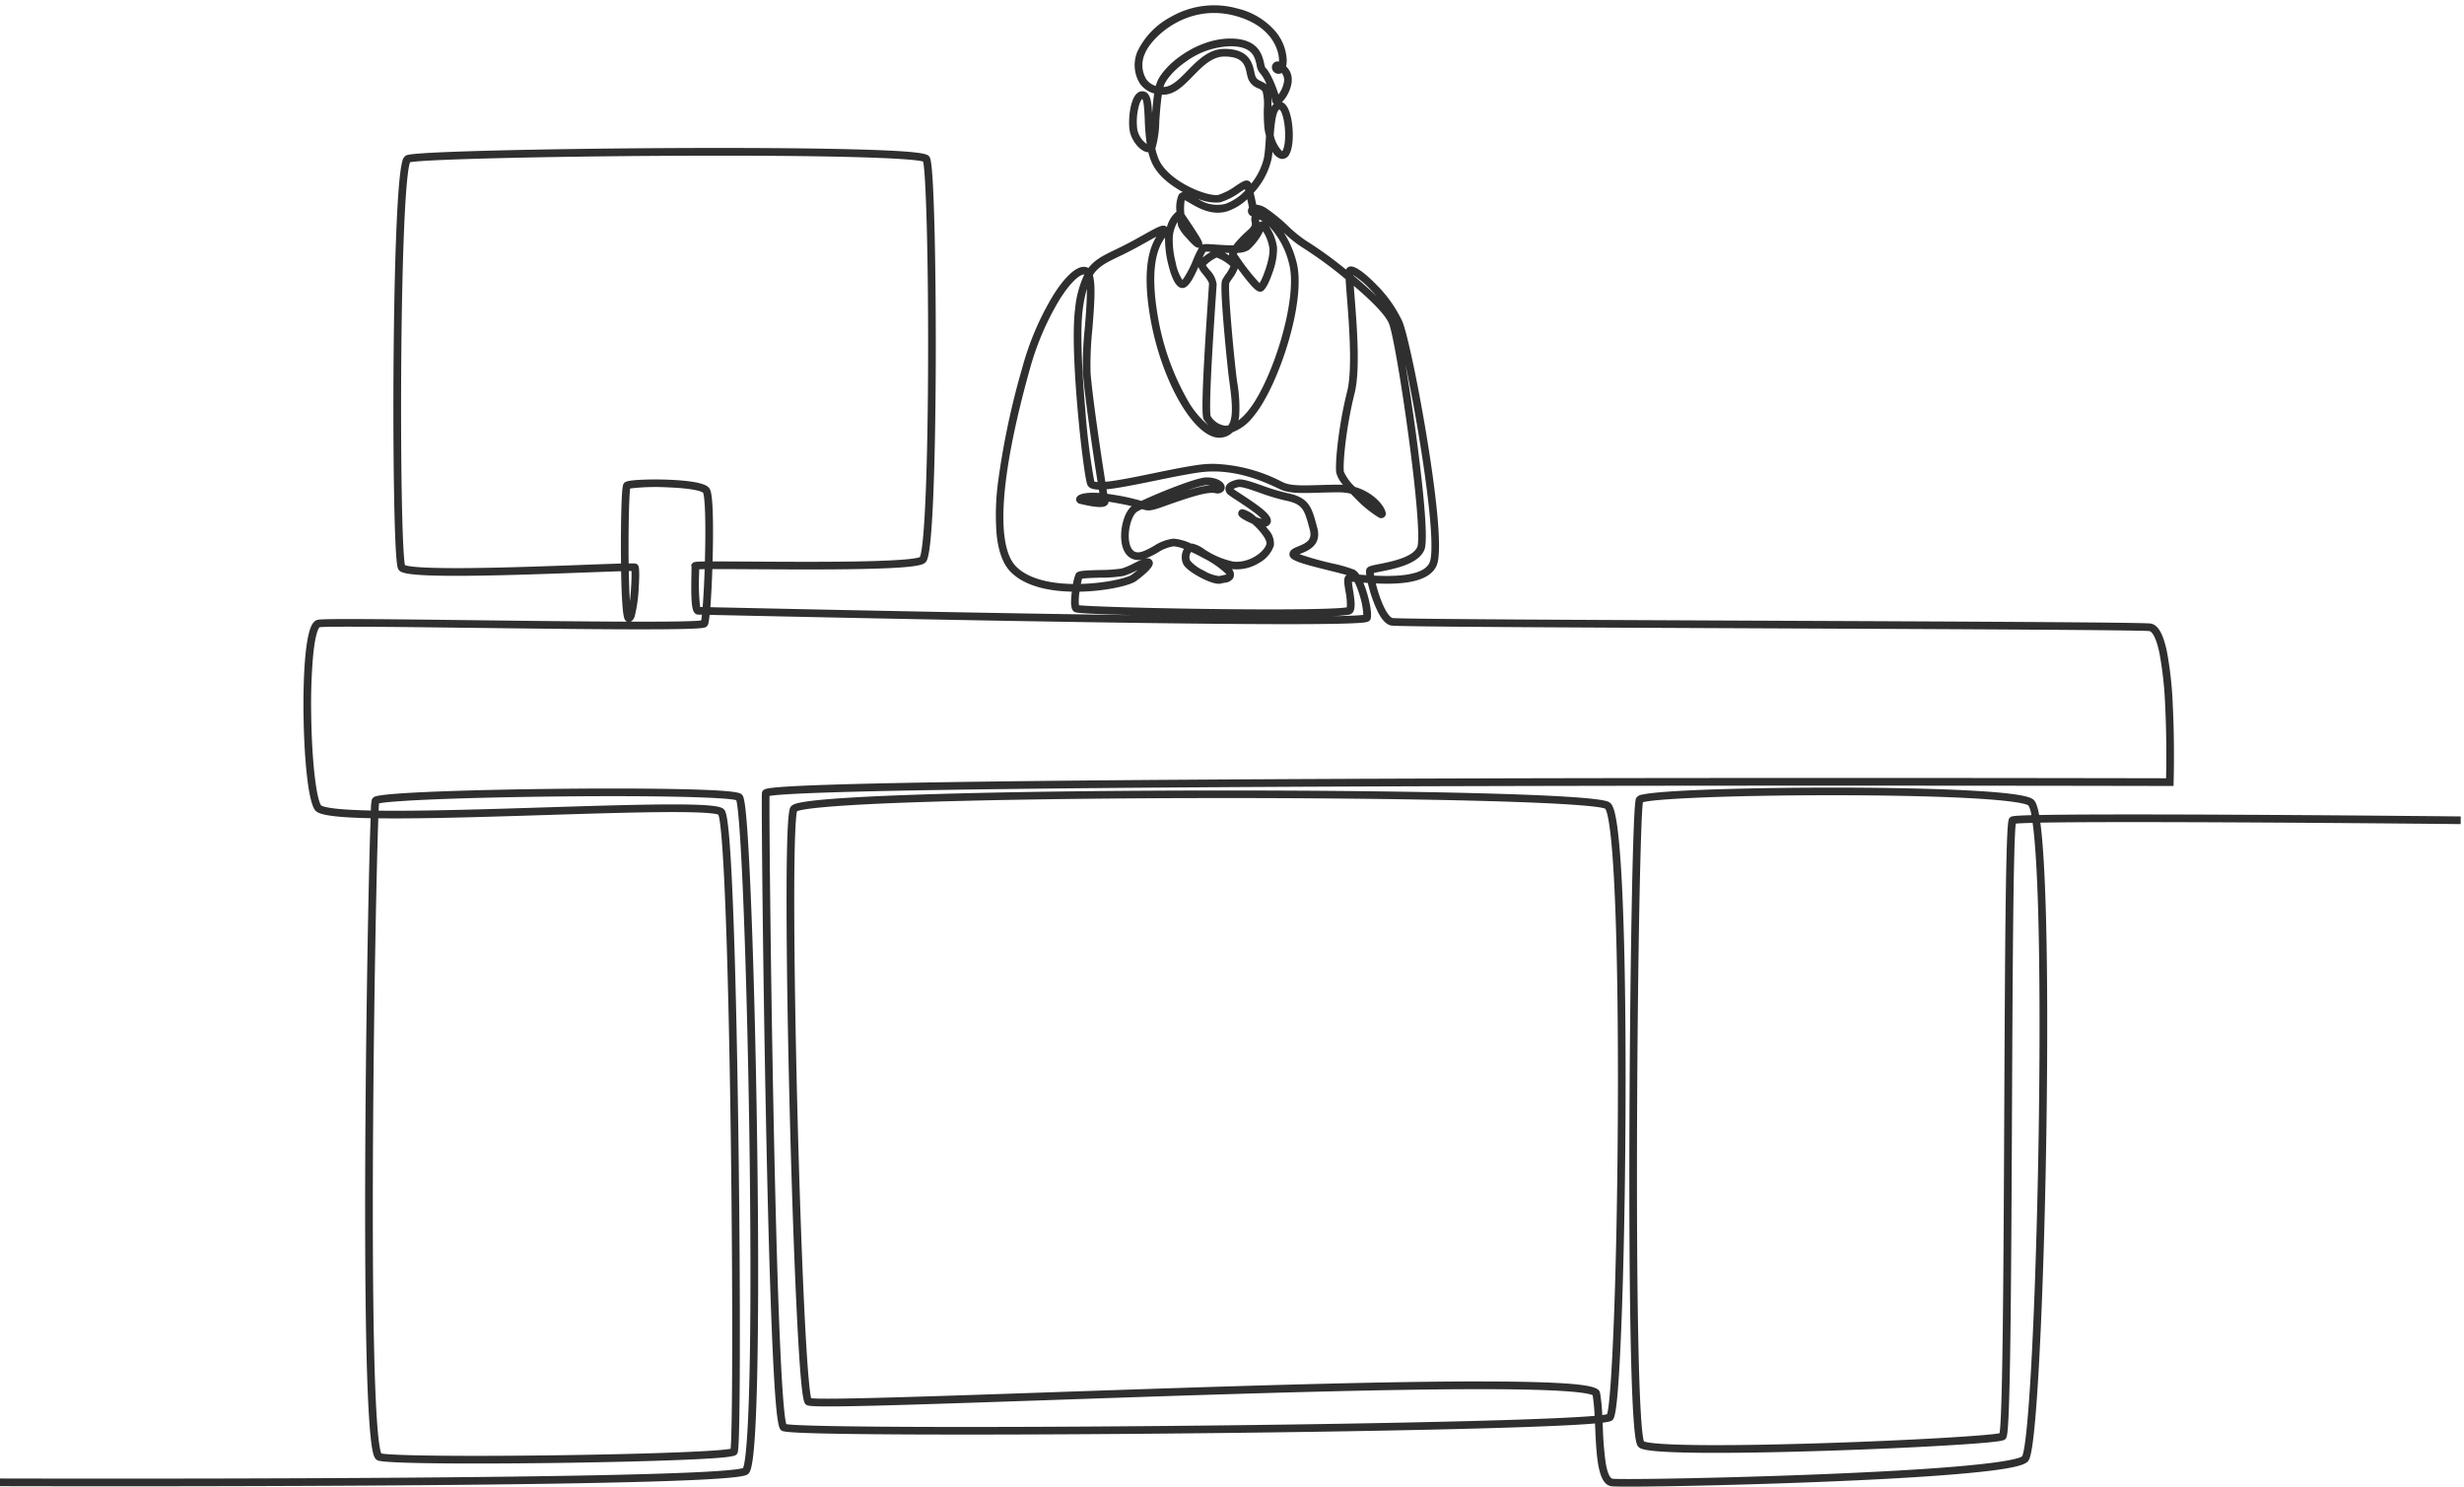 <svg xmlns="http://www.w3.org/2000/svg" xmlns:xlink="http://www.w3.org/1999/xlink" width="464" height="280" viewBox="0 0 464 280">
  <defs>
    <clipPath id="clip-path">
      <rect id="長方形_3069" data-name="長方形 3069" width="464" height="280" transform="translate(14779 1654)" fill="#fff" stroke="#707070" stroke-width="1"/>
    </clipPath>
  </defs>
  <g id="マスクグループ_32" data-name="マスクグループ 32" transform="translate(-14779 -1654)" clip-path="url(#clip-path)">
    <path id="パス_1076" data-name="パス 1076" d="M306.739,279c-1.78,0-2.93-.023-3.277-.069-2.59-.347-2.827-5.607-3.077-11.175q-.015-.329-.03-.655c-3.123.279-9.387.6-22.16.948-13.687.371-32.449.691-52.83.9-19.328.2-38.583.283-52.829.228-24.334-.094-24.991-.512-25.345-.737-.526-.334-1.122-.714-1.873-19.477-.4-9.963-.77-23.538-1.1-40.35-.569-28.685-.851-58.778-.738-60.252.054-.7.855-.823,1.385-.906s1.272-.159,2.285-.235c1.9-.143,4.746-.279,8.447-.4,6.872-.233,16.964-.438,30-.61,21.942-.289,52.52-.49,90.886-.6,61.685-.173,124.1-.044,131.418-.028.041-1.981.123-7.842-.175-13.671a68.09,68.09,0,0,0-1.076-9.891c-.807-3.868-1.736-4.145-1.913-4.161-2.28-.207-37.468-.361-71.5-.511-43.56-.191-70.092-.322-71.252-.531-.875-.157-1.682-.968-2.468-2.478a24.753,24.753,0,0,1-1.75-4.767c-.075-.283-.139-.543-.2-.78-.286-.019-.563-.039-.83-.059.257.618.479,1.274.661,1.873.511,1.678.967,3.85.717,4.914-.151.643-.9.7-1.838.782-.755.062-1.872.113-3.32.152-2.7.073-6.664.107-11.787.1-8.813-.011-21.261-.14-37-.382-27.831-.43-58.692-1.106-68.833-1.328l-1.708-.037c-.17,1.632-.305,1.854-.4,2-.226.372-.606.456-1.708.537-.688.051-1.694.091-2.988.121-2.357.054-5.68.075-10.159.063-8.252-.022-18.769-.15-28.94-.273-13.656-.166-27.772-.337-29.263-.119-.112.1-.752.857-1.189,5.164a103.327,103.327,0,0,0-.385,10.876c.089,8.462.885,15.967,1.855,17.5.114.1.787.5,4.3.762,1.4.1,3.084.176,5.1.217a8.5,8.5,0,0,1,.181-2.086,1.117,1.117,0,0,1,.834-.614c2.827-.761,20.354-1.26,35.443-1.4,8.484-.08,16.346-.05,22.138.083,10.3.236,10.862.695,11.2.969.384.314.819.67,1.455,13.087.378,7.382.732,17.418,1.023,29.022.495,19.719.879,47.632.474,66.836-.381,18.05-1.255,18.706-1.778,19.1-.63.473-2.3,1.728-71.893,2.152-34.282.209-68.592.107-68.935.106l0-1.445c.339,0,34.255.1,68.33-.1,20.01-.12,36.158-.32,47.994-.595,7.023-.163,12.584-.354,16.529-.569,5.416-.294,6.746-.582,7.069-.7.27-.542,1-3.61,1.286-20.73.181-10.949.147-25.968-.094-42.289-.224-15.145-.616-30.533-1.074-42.219-.643-16.37-1.176-19.825-1.383-20.547-1.735-.517-13.617-.916-33.729-.7-18.77.2-31.4.8-33.55,1.3-.023.289-.049.749-.077,1.367,1.059.013,2.2.019,3.422.018,7.987-.009,18.128-.327,27.935-.635,8.387-.263,16.309-.511,22.379-.553,9.5-.064,10.785.417,11.284.916.405.405,1.084,1.084,1.794,20.2.491,13.21.78,29.594.936,41.013.2,14.308.3,29.168.275,40.769-.01,5.724-.049,10.293-.114,13.579-.109,5.445-.239,5.612-.436,5.866-.286.367-.556.715-10.9,1.126-5.811.231-13.661.424-22.1.544-11.808.168-32.378.264-34.575-.439a1.2,1.2,0,0,1-.672-.655c-.288-.6-1.166-2.407-1.561-22.121-.211-10.528-.259-24.964-.139-41.749.1-13.365.3-28.231.559-40.786.113-5.466.23-10.141.338-13.52.027-.838.051-1.548.074-2.151-8.789-.183-10.084-.918-10.538-1.612-1.3-2-1.928-9.876-2.075-16.586-.148-6.735.137-14.965,1.382-17.861.125-.29.5-1.175,1.31-1.321,1.323-.241,12.1-.123,29.58.089,9.14.111,20.057.243,28.593.27a.9.9,0,0,1-.338-.317c-.148-.234-.423-.669-.615-4.767-.059-1.254-.1-2.758-.135-4.412-1.673.048-4.035.136-6.592.231-6.233.232-14.768.549-21.764.62-3.825.038-6.845,0-8.976-.12-3.779-.209-4.334-.629-4.6-1.078-.175-.291-.538-.9-.778-12.081-.143-6.663-.2-15.559-.152-24.407.088-16.954.57-36.459,1.657-40.359a1.669,1.669,0,0,1,.682-1.1c.306-.162,1.021-.54,16.389-.936,9.219-.237,21.3-.408,33.138-.469,12.873-.066,24.578,0,32.958.192,15.411.349,15.783.944,16.111,1.469.2.32.615.984.931,12.858.187,7.049.28,16.324.253,25.447-.028,9.849-.192,18.86-.461,25.375-.493,11.953-1.16,12.463-1.6,12.8-.641.49-2.6.968-12.553,1.149-6.334.116-13.945.07-20.06.033-2.766-.017-5.449-.033-7.4-.027-.077,2.23-.183,4.4-.3,6.167-.025.367-.049.7-.073,1.01l1.611.035c35.038.768,60.072,1.216,77.934,1.459-1.12-.03-2.183-.061-3.171-.093-7.484-.24-7.665-.385-7.915-.585-.407-.326-.736-1-.387-3.743-3.941-.082-8.589-.858-11.431-3.631-1.475-1.439-2.395-3.843-2.735-7.145a47.114,47.114,0,0,1,.321-10.245A147.632,147.632,0,0,1,192.466,68.4a53.7,53.7,0,0,1,5.888-13.824c1.345-2.134,3.922-5.661,6.061-5.294a1.445,1.445,0,0,1,.539.2c1.26-1.633,2.941-2.44,5.13-3.49l.7-.339c1.735-.841,3.352-1.747,4.652-2.475,2.634-1.475,3.521-1.972,4.183-1.521a.85.85,0,0,1,.125.1,5.6,5.6,0,0,1,1.8-2.9,6.23,6.23,0,0,1,.409-3.164,1.1,1.1,0,0,1,.733-.5l.073-.011c-1.811-.975-4.6-2.827-5.815-5.457a11.423,11.423,0,0,1-.7-2.056,1.683,1.683,0,0,1-.181-.014c-1.39-.18-3.01-2.155-3.333-4.065-.3-1.8,0-5.834,1.4-7.027a1.443,1.443,0,0,1,1.446-.293c1.067.366,1.262,1.842,1.378,4.1.1-1.3.223-2.623.4-3.761a4.813,4.813,0,0,1-2.713-1.9,6.576,6.576,0,0,1-.436-6.04,14.442,14.442,0,0,1,6.282-6.49A16.291,16.291,0,0,1,233.088.618a13.492,13.492,0,0,1,7.135,4.34,8.965,8.965,0,0,1,2.067,5.086,5.191,5.191,0,0,1-.1,1.455q.132.137.272.3c1.622,1.878.333,4.44-.1,5.181a5.884,5.884,0,0,1-.953,1.251,1.769,1.769,0,0,1,.769.589c1.332,1.674,1.725,7.147.656,9.15a1.488,1.488,0,0,1-1.632.945,2.705,2.705,0,0,1-1.571-1.335c-.047.476-.1.925-.175,1.336a14.094,14.094,0,0,1-3.377,6.388c.09.377.181.772.261,1.143.09.42.163.779.219,1.087a4.251,4.251,0,0,1,1.859.662,31.831,31.831,0,0,1,4.128,3.364,23.591,23.591,0,0,0,3.414,2.784,74.376,74.376,0,0,1,7.518,5.434.964.964,0,0,1,.839-.594c1.311-.1,3.893,2.411,4.941,3.5a24.437,24.437,0,0,1,4.839,6.889c1.012,2.543,3.154,12.814,4.774,22.9,1.181,7.351,2.966,20.126,1.649,23.082-1.465,3.288-7.032,3.532-11.441,3.329.189.754.441,1.623.749,2.5,1.061,3.019,2.015,3.946,2.411,4.017,1.436.2,36.8.358,71,.508,35.628.156,69.28.3,71.622.517,1.454.132,2.47,1.819,3.2,5.308a69.517,69.517,0,0,1,1.1,10.117c.367,7.185.161,14.411.159,14.483l-.021.7-.7,0c-.645,0-65.22-.153-129.744.02-37.9.1-68.357.293-90.54.57-33.338.415-41.684.958-43.408,1.29-.056,3.843.182,30.408.732,58.52.962,49.251,1.978,58.347,2.429,59.792,3.357.577,36.695.706,77.147.288,19.994-.206,38.508-.519,52.132-.881,13.6-.361,19.973-.707,22.938-.963a34.734,34.734,0,0,0-.366-3.877c-.421-.234-2.343-.8-11.069-1.033-6.092-.164-14.4-.154-25.411.03-20.124.336-44.68,1.181-66.344,1.927-12.538.431-23.366.8-31.412,1.011-13.228.34-13.538.1-13.9-.179-.418-.325-.938-.73-1.777-18.091-.482-9.976-.944-23.282-1.3-37.466-.36-14.295-.569-27.741-.588-37.862-.033-17.652.517-18.692.725-19.084.2-.369.606-.593,1.465-.8,6.718-1.62,44.855-2.354,79.671-2.364h.725c18.267,0,35.419.191,48.372.538,22.428.6,23.607,1.427,24.051,1.738s.892.99,1.341,3.954c.293,1.932.552,4.659.772,8.106.986,15.506,1.012,42.236.708,62.081-.171,11.146-.462,21.377-.818,28.811-.6,12.538-1.147,13.034-1.508,13.362-.144.131-.325.3-1.826.485q.017.368.034.741a61.471,61.471,0,0,0,.552,6.9c.443,2.6,1.086,2.886,1.273,2.911,1.385.185,19.695-.068,38.547-.813,10.606-.419,19.3-.909,25.838-1.455,10.727-.9,12.467-1.707,12.746-1.951.235-.4,1.02-3.039,1.882-20.2.569-11.318,1.023-26.318,1.246-41.156.238-15.832.2-30.446-.1-41.15-.169-5.942-.418-10.687-.74-14.1-.1-1.085-.207-1.975-.309-2.7-1.543.038-2.627.084-3.17.141-.484,3.539-.606,30.29-.714,54-.067,14.815-.137,30.135-.286,41.694-.08,6.24-.176,10.856-.292,14.11-.207,5.792-.407,5.935-.77,6.194-.268.192-.717.513-11.278,1.137-6.476.383-14.768.749-22.75,1-6.345.2-15.479.432-22.957.37-10.889-.09-11.6-.739-11.978-1.088-.416-.381-1.111-1.018-1.5-20.2-.267-13.244-.271-29.708-.228-41.187.054-14.389.215-29.368.441-41.1.365-18.91.682-19.486.834-19.763a1.492,1.492,0,0,1,1.057-.614c3.746-.917,22.2-1.373,37.67-1.338,9.109.021,17.183.2,23.35.511,9.815.5,11.893,1.185,12.6,1.658.393.262.806.836,1.2,2.994,2.018-.04,4.822-.071,8.734-.09,7.053-.035,16.792-.022,28.949.04,20.7.1,41.5.315,41.711.317l-.015,1.445c-27.021-.275-65.515-.519-79.154-.272l.018.13c.655,4.931,1.078,14.356,1.223,27.256.129,11.378.037,25.379-.257,39.426-.286,13.662-.742,26.461-1.283,36.038-.913,16.149-1.7,17.049-2.037,17.434-.6.687-2.671,1.512-13.468,2.424-6.539.552-15.265,1.047-25.936,1.471-14.515.577-29.27.879-35.737.879M71.8,272.747c2.117.432,15.809.577,33.118.342,19.169-.26,30.631-.794,32.663-1.216.354-3.237.444-28.818.025-59.368-.153-11.157-.436-27.2-.913-40.282-.582-15.939-1.162-19.161-1.415-19.775-.487-.225-2.558-.555-10.609-.49-6,.049-13.757.292-21.964.549-9.963.312-20.264.635-28.324.635h-.066c-1.1,0-2.125-.007-3.071-.019-.313,8.454-.814,32.626-.981,57.814-.111,16.792-.052,31.131.172,41.468.131,6.041.319,10.844.559,14.275.313,4.476.654,5.723.807,6.067m65.737-.6h0m172.041-1.669c.414.184,2.34.632,11.228.7,7.369.054,16.294-.169,22.483-.366,16.665-.53,30.988-1.41,33.248-1.868.63-3.54.774-35.233.891-60.84.064-14.073.125-27.366.247-37.52.066-5.458.143-9.48.237-12.3.051-1.531.107-2.715.168-3.521.1-1.337.189-1.653.526-1.877.192-.128.387-.258,3.918-.354a4.752,4.752,0,0,0-.557-1.839c-.456-.282-2.585-.957-12.464-1.434-6.367-.308-14.976-.478-24.242-.481h-.211c-19.228,0-33.6.672-35.674,1.326-.421,2.932-.977,28.851-1.094,59.864-.043,11.235-.041,27.4.213,40.582.307,16.009.837,19.292,1.084,19.929m.033.074h0m-.1-.109h0M278.723,259.19c4.589,0,8.429.053,11.592.16,9.877.332,10.823,1.1,10.994,2a33.534,33.534,0,0,1,.415,4.16,7.456,7.456,0,0,0,.9-.152c.865-2.481,1.9-26.028,2.037-57.016.067-14.84-.1-28.441-.48-38.3-.211-5.539-.486-9.961-.818-13.141-.474-4.552-.953-5.426-1.076-5.58-.475-.236-3.7-.984-24.969-1.517-13.92-.349-32.087-.521-51.152-.489-19.458.034-37.629.283-51.164.7-20.571.636-24.261,1.478-24.911,1.784-.162.587-.551,3.552-.525,18.226.018,9.919.219,23.112.569,37.149.346,13.9.8,27.082,1.268,37.119.654,13.9,1.142,17.251,1.346,18.053,2.734.339,22.944-.356,44.3-1.091,22.255-.766,47.478-1.633,67.862-1.951,5.212-.081,9.8-.122,13.817-.122m24.033,6.129h0Zm-149.945-2.763h0Zm-.292-.243h0M379.65,153.8h0m2.312-3.116h0m-263.173-34.6c6.767.016,11.908-.038,13.252-.231.045-.238.094-.6.144-1.078l-.693-.014a.914.914,0,0,1-.654-.283c-.587-.6-.736-2.328-.635-7.4.012-.6.024-1.222.013-1.378l-.063-.312.221-.273c.2-.237.279-.338,2.364-.369q.01-.368.02-.742c.19-7.5-.055-11.571-.364-12.2-.32-.332-2.395-.872-6.863-1.023a40.6,40.6,0,0,0-6.865.218c-.169,1.207-.32,5.906-.3,11.841q0,1.192.018,2.268l.449,0c.726,0,1.057,0,1.3.328.123.163.378.5.145,4.291a26.6,26.6,0,0,1-.754,5.33,1.7,1.7,0,0,1-.744,1.03m135.8-7.5c.026.406.131,1.059.214,1.572.32,1.99.492,3.356-.022,4.163a1.373,1.373,0,0,1-1.013.493,29.717,29.717,0,0,1-3.072.24c3.717-.057,5.375-.154,6.046-.247a14.816,14.816,0,0,0-.726-3.782,15.782,15.782,0,0,0-.924-2.414c-.188-.012-.359-.021-.5-.027m-51.418,4.4c1.867.222,12.027.553,25.045.714,15.694.193,23.919-.016,25.409-.32a11.892,11.892,0,0,0-.249-2.989c-.27-1.678-.419-2.6.185-3.056l.037-.026c-.8-.236-2.039-.542-3.17-.822-1.6-.4-3.411-.844-4.8-1.271-1.915-.59-2.873-1.046-2.8-1.9.07-.773.838-1.085,1.65-1.416,1.638-.667,2.674-1.245,2.176-3.124-1.008-3.8-1.279-4.824-4.519-5.489a40.032,40.032,0,0,1-5.01-1.51c-1.558-.546-3.325-1.164-3.884-1.031a3.357,3.357,0,0,0-.95.345l.042.036c.186.152.724.5,1.347.907,4.146,2.7,5.94,4.11,5.611,5.335a1.1,1.1,0,0,1-.919.805c.181.21.348.418.5.619a3.773,3.773,0,0,1,1.012,3,5.894,5.894,0,0,1-2.817,3.251,8.015,8.015,0,0,1-5,1.152l-.066-.008a1.505,1.505,0,0,1,.233.4,1.551,1.551,0,0,1-.023,1.339,2.127,2.127,0,0,1-1.608.831c-.21.042-.428.086-.642.145-.988.272-2.852-.583-3.875-1.117-.632-.33-2.733-1.486-3.256-2.532a3.1,3.1,0,0,1,.123-2.867,6.337,6.337,0,0,0-1.945-.491H221a7.6,7.6,0,0,0-3.025,1.209,15.276,15.276,0,0,1-2.235,1.089,1.97,1.97,0,0,1,.345-.033.928.928,0,0,1,.955.618c.117.355.361,1.093-3.084,3.644-1.156.856-5.555,1.867-10.263,2.009l-.4.01,0,.017a9.965,9.965,0,0,0-.117,2.528m-71.334.339.478.01c.14-1.78.279-4.276.378-7.135-.418.006-.766.013-1.03.024,0,.221-.008.509-.016.887a39.7,39.7,0,0,0,.189,6.214m-13.427-6.77c.044,2.4.117,4.286.2,5.672.06-.492.118-1.063.169-1.723.133-1.7.167-3.21.141-3.954-.144,0-.317,0-.515,0M204.092,50.7c-.667,0-2.342,1.2-4.515,4.646a52.228,52.228,0,0,0-5.719,13.441c-5.559,19.962-6.428,33.1-2.446,36.98,2.411,2.352,6.588,3.159,10.649,3.22a7.32,7.32,0,0,1,.532-1.931c.345-.536,1.055-.6,4.527-.7a28.088,28.088,0,0,0,4.071-.275,13.973,13.973,0,0,0,2.339-.993c.578-.286,1.09-.538,1.544-.709a2.856,2.856,0,0,1-2.427-.447c-1.442-1.066-1.571-3.225-1.519-4.417.08-1.849.734-4.178,1.984-5.185-.828-.2-2-.442-3.749-.74q-.311-.053-.6-.1a.957.957,0,0,1-.279.608c-.427.432-1.246.508-2.827.262-.94-.146-1.929-.379-2.32-.483a.844.844,0,0,1-.67-.991c.211-.977,2.158-1.188,4.359-1.038-.033-.2-.068-.407-.1-.631-1.251-.021-1.921-.318-2.17-.94-.412-1.031-1.254-7.549-1.837-14.234-.439-5.033-1.083-14.179-.463-18.888a19.4,19.4,0,0,1,1.724-6.443l-.01-.008a.477.477,0,0,0-.072-.005m-.328,57.29c-.06.205-.143.549-.231.987,4.586-.124,8.715-1.1,9.559-1.724.445-.33.834-.638,1.165-.915l-.088.043a14.907,14.907,0,0,1-2.614,1.1,26.5,26.5,0,0,1-4.394.321c-1.205.035-2.807.081-3.4.192m-.168.043h0m20.719-5.083a1.154,1.154,0,0,0-.141.212,1.654,1.654,0,0,0-.048,1.437,7.654,7.654,0,0,0,2.588,1.874,7.207,7.207,0,0,0,2.871,1.028c.26-.072.514-.123.738-.167a5.216,5.216,0,0,0,.593-.141c-.007-.028-.017-.063-.032-.106a17.276,17.276,0,0,0-4.306-2.985c-.792-.439-1.558-.827-2.263-1.15m34.444,4.457c3.888.192,9.312.084,10.44-2.45.838-1.882.182-10.2-1.756-22.265-.859-5.345-1.886-10.844-2.8-15.138.708,4.131,1.463,9.174,2.072,13.721.939,7.017,2.383,19.11,1.512,21.264-1.085,2.683-5.526,3.565-8.179,4.092-.472.094-1.029.2-1.361.293.014.13.038.292.071.482m-2.79-.186.271.02c.313.024.663.05,1.044.077-.11-.831-.008-1.052.037-1.148.238-.517.795-.627,2.446-.955,2.212-.439,6.329-1.257,7.121-3.216.4-.978.212-6.942-1.605-20.531-1.343-10.042-2.963-19.456-3.687-21.431-.63-1.717-3.5-4.524-6.67-7.209.046.648.1,1.358.157,2.061.433,5.53,1.087,13.888,0,18.181-1.523,6.021-2.227,12.866-2.025,14.752a8.868,8.868,0,0,0,2.1,2.882c3.353.976,5.482,3.394,5.778,4.834a.843.843,0,0,1-.271.852.92.92,0,0,1-1,.09,22.061,22.061,0,0,1-4.5-3.686c-.257-.256-.523-.527-.789-.806a9.492,9.492,0,0,0-2.254-.266c-1.344,0-2.625.038-3.755.072-3.092.092-5.535.166-7.182-.583-.164-.074-.354-.164-.57-.265-2.475-1.163-8.269-3.887-14.811-2.965-2.417.341-5.411.957-8.307,1.554-4.169.858-7.116,1.428-9.128,1.619.052.316.1.6.141.85.366.048.731.1,1.087.163a39.131,39.131,0,0,1,5.335,1.168c3.38-1.6,10.237-4.334,12.1-4.418,1.733-.077,3.293.62,3.557,1.589a1.071,1.071,0,0,1-.579,1.251,1.514,1.514,0,0,1-1.128.133c-.413-.08-1.274-.248-4.4.695-1.956.59-3.477,1.134-4.7,1.571-1.977.708-3.067,1.1-3.932.937a6.632,6.632,0,0,1-.809-.207c-.385.191-.7.357-.912.489-.782.479-1.483,2.365-1.563,4.205-.066,1.518.283,2.711.934,3.192.832.615,2.03.029,3.764-.934a8.445,8.445,0,0,1,3.714-1.391h.026a9.664,9.664,0,0,1,3.328.935,1.452,1.452,0,0,1,.2-.006,5.746,5.746,0,0,1,2.184,1.021,15.609,15.609,0,0,0,5.516,2.366c2.9.346,5.852-1.763,6.247-3.323.025-.1.067-.487-.447-1.313a12.14,12.14,0,0,0-2.242-2.5c-.4-.169-.741-.334-.94-.435-1.49-.757-1.733-1.133-1.677-1.6a.785.785,0,0,1,.875-.678,5.706,5.706,0,0,1,2.5,1.463,7.712,7.712,0,0,0,1.046.346,11.123,11.123,0,0,0-1.486-1.277c-1.028-.773-2.241-1.562-3.215-2.2-.711-.463-1.225-.8-1.472-1a1.412,1.412,0,0,1-.633-1.449c.156-.68.85-1.156,2.12-1.458.927-.22,2.317.24,4.7,1.073a38.961,38.961,0,0,0,4.822,1.458c4.118.845,4.59,2.628,5.626,6.534.861,3.249-1.668,4.279-3.027,4.832-.1.041-.214.087-.324.134a60.15,60.15,0,0,0,6.067,1.713,27.589,27.589,0,0,1,4.3,1.23,2.691,2.691,0,0,1,.892.915M119.4,106.56h0Zm-43.135-1.129c.536.238,2.885.67,12.945.55,6.853-.082,15.094-.388,21.111-.612,2.658-.1,4.953-.184,6.583-.23h.041c-.01-.818-.017-1.662-.02-2.523-.01-2.967.026-5.964.1-8.222.127-3.981.3-4.177.49-4.4s.455-.531,3.642-.653c1.871-.072,4.049-.046,5.976.07,5.633.34,6.24,1.249,6.468,1.592.166.248.51.765.63,4.852.082,2.793.03,6.062-.028,8.313q-.007.286-.016.573c1.612,0,3.951.011,7.367.031,6.054.036,13.589.082,19.875-.03,9.3-.165,11.358-.614,11.8-.829.192-.4.719-2.393,1.111-12.4.255-6.492.408-15.349.433-24.941.052-20.153-.437-35.143-.941-37.141-1.991-.669-17.527-1.252-48.446-1.084-24.068.131-45.737.681-48.17,1.214-.208.519-.711,2.781-1.122,12.587-.276,6.583-.466,15.614-.536,25.429-.064,9.018-.022,18.264.114,25.368.189,9.822.483,12.015.591,12.5m53.956.284,0,.008Zm-54.043-.33h0Zm97.025-1.428h0m54.117-13.6c-.069,0-.141,0-.214,0a16.386,16.386,0,0,0-3.321.927l.285-.086a17.245,17.245,0,0,1,3.79-.812,4.238,4.238,0,0,0-.54-.034m4.878.616h0m-113.484-.213h0m109.815-4.41a29.884,29.884,0,0,1,12.709,3.29c.209.1.394.185.553.257,1.342.61,3.636.541,6.541.454,1.14-.034,2.432-.073,3.8-.073q.394,0,.774.027a5.527,5.527,0,0,1-1.281-2.327c-.218-2.036.476-8.993,2.061-15.26,1.027-4.063.359-12.608-.041-17.714-.12-1.527-.2-2.641-.246-3.443a78.309,78.309,0,0,0-8.059-5.912,20.761,20.761,0,0,1-3.574-2.848,18.956,18.956,0,0,1,2.4,5.608c.868,3.371.265,8.951-1.652,15.31-1.767,5.861-4.288,11.159-6.578,13.827a8.86,8.86,0,0,1-3.808,2.849,3.47,3.47,0,0,1-2.089,1.013,3.106,3.106,0,0,1-.428.03c-4.815,0-11.056-10.879-13.066-23.007-1.518-9.158.074-13.021,1.214-14.872-.5.266-1.072.587-1.611.889-1.316.737-2.954,1.655-4.728,2.515l-.709.342c-2.029.974-3.5,1.678-4.553,3q-.189.236-.362.5c.536,1.834.307,5.272-.082,10.12a63.58,63.58,0,0,0-.346,8.256c.322,4.287,1.9,15.008,2.781,20.547.443-.039.976-.1,1.619-.2,2.1-.307,4.7-.842,7.447-1.409,2.917-.6,5.934-1.222,8.4-1.569a20.879,20.879,0,0,1,2.919-.2m-22.464,3.32a1.841,1.841,0,0,0,.621.105c-.906-5.709-2.446-16.29-2.761-20.489a64.234,64.234,0,0,1,.347-8.48c.2-2.45.4-4.983.392-6.927,0-.17,0-.33-.007-.482a26.494,26.494,0,0,0-.775,3.952c-.44,3.34-.268,10.11.47,18.574a127.8,127.8,0,0,0,1.712,13.746m13.322-45.954c-.974,1.394-3.052,4.619-1.418,14.477A48.062,48.062,0,0,0,223.5,74.125a17.372,17.372,0,0,0,4.113,5.042,7.1,7.1,0,0,1-.881-1.084c-.216-.324-.511-.767-.037-10.014.251-4.895.628-10.453.83-13.438.079-1.157.135-1.993.143-2.176.016-.381-.671-1.245-1.082-1.761a5.243,5.243,0,0,1-.922-1.4c-.979,2.184-1.88,3.957-3.006,3.957a1.134,1.134,0,0,1-.314-.045c-.9-.257-1.678-1.7-2.317-4.285a19.642,19.642,0,0,1-.638-5.205m8.583,33.625a3.712,3.712,0,0,0,2.666,1.818,2.718,2.718,0,0,0,.666-.043c1-1.406.722-4.352.246-7.908-.079-.59-.153-1.147-.215-1.683-.261-2.279-.677-6.457-.965-10.034-.569-7.07-.326-7.543-.181-7.826a10.572,10.572,0,0,1,.655-1.035,6.854,6.854,0,0,0,.871-1.51,8.059,8.059,0,0,0-2.609-1.611,7.125,7.125,0,0,0-2.024,1.432,9.192,9.192,0,0,0,.634.857,4.79,4.79,0,0,1,1.395,2.72c-.008.2-.06.959-.145,2.214-.2,2.888-.56,8.262-.81,13.055-.394,7.555-.269,9.2-.184,9.555m3.523-25.056c-.275,1.239.678,11.865,1.276,17.075.06.523.134,1.074.212,1.657a27.7,27.7,0,0,1,.373,6.325,8.164,8.164,0,0,1-.138.839,11.036,11.036,0,0,0,1.623-1.576c4.584-5.341,9.635-21.2,7.927-27.835a15.783,15.783,0,0,0-3.318-6.637q-.263-.3-.51-.535a8.226,8.226,0,0,1,.537.9,9.362,9.362,0,0,1,1.01,3.123,13.237,13.237,0,0,1-.877,4.782c-.486,1.4-1.217,3.135-1.94,3.46-.685.308-1.387-.214-3.005-2.237-.531-.663-1.086-1.4-1.572-2.063a7.36,7.36,0,0,1-1.054,1.882c-.216.316-.422.616-.542.84m-3.513,25.091h0M254.813,50.86c1.557,1.284,3.1,2.636,4.425,3.933q-.426-.485-.885-.967a17.693,17.693,0,0,0-3.542-3.026v.061m-17.822,1.732h0m-4.069-5.725c.075.1.178.247.324.449a38.524,38.524,0,0,0,3.952,5.006c.693-1.106,2.044-4.793,1.849-6.544a8.285,8.285,0,0,0-1.192-3.2,11.71,11.71,0,0,1-2.62,3.461,4.128,4.128,0,0,1-2.192.585,1.822,1.822,0,0,0-.121.242M231.5,52.258h0m-8.732-.433h0m-1.038-11.013a6.938,6.938,0,0,0-.868,2.606,16.478,16.478,0,0,0,.521,4.968,9.09,9.09,0,0,0,1.286,3.35,18.028,18.028,0,0,0,2.009-3.787,19.086,19.086,0,0,1,1.115-2.3.775.775,0,0,1-.333-.013c-.171-.044-.571-.148-2.046-1.846a7.624,7.624,0,0,1-1.577-2.252c0-.01-.05-.292-.106-.731m5.295,8.218h0m-.005-2.616a9.81,9.81,0,0,0-.57,1.117c.172-.151.378-.316.625-.493a10.885,10.885,0,0,1,.937-.6c-.417-.024-.788-.038-.992-.025M229.05,47.5h0Zm1.584-.89q.255.137.539.308c.091.055.185.113.281.174a1.341,1.341,0,0,1,.033-.448q-.412-.011-.852-.034m-3.41-1.641c.414,0,1,.037,1.88.1.8.056,2.055.144,3.155.138.042-.056.084-.111.126-.166a20.24,20.24,0,0,1,2.571-2.664c.9-.785.831-1.128.744-1.561a1.934,1.934,0,0,1,.018-1.082.812.812,0,0,1-.255-.119,1.088,1.088,0,0,1-.289-1.484l.015-.022c-.072-.439-.187-1.009-.314-1.585a10.407,10.407,0,0,1-3.735,2.261c-2.9.911-5.52-.631-7.089-1.553-.328-.193-.715-.42-.966-.534a10.467,10.467,0,0,0-.059,2.6c.095.142.226.338.37.551.5.745,1.258,1.872,1.876,2.841.912,1.432,1.222,1.981,1.124,2.393a2.14,2.14,0,0,1,.828-.113m-8.658-2.637h0Zm18.518-1.988c.007.045.018.1.034.186.023.117.044.236.059.357a.8.8,0,0,1,.62-.2,2.907,2.907,0,0,0-.713-.341m-11.5-3.9a6.471,6.471,0,0,0,5.124.96,9.506,9.506,0,0,0,3.783-2.514c-.023-.091-.046-.178-.068-.259-.276.162-.63.392-.918.58a12.546,12.546,0,0,1-3.764,1.9,8.651,8.651,0,0,1-4.157-.665m-8.022-9.535a10.62,10.62,0,0,0,.7,2.217c.823,1.788,2.857,3.609,5.58,4.995,2.5,1.271,4.741,1.761,5.586,1.576a11.6,11.6,0,0,0,3.283-1.7c1.142-.746,1.772-1.157,2.359-.957a.88.88,0,0,1,.546.542,12.133,12.133,0,0,0,2.413-4.917c.166-.954.247-2.178.332-3.475q.02-.3.039-.59a10.9,10.9,0,0,1-.308-1.621,33.477,33.477,0,0,1-.1-3.587,10.113,10.113,0,0,0-.227-3.165,1.8,1.8,0,0,0-.853-.6,3.2,3.2,0,0,1-1.836-1.72,6.749,6.749,0,0,1-.287-1.057c-.34-1.566-.692-3.185-4.19-3.209h-.031c-2.326,0-4.152,1.87-5.917,3.679s-3.423,3.507-5.6,3.507q-.129,0-.257,0c-.227,1.436-.36,3.242-.482,4.894a19.983,19.983,0,0,1-.681,5.043q-.033.074-.072.142m22.3-2.428a6.32,6.32,0,0,0,1.572,3,.926.926,0,0,0,.126-.189c.655-1.229.584-4.865-.133-6.825a1.789,1.789,0,0,0-.5-.867c-.088.039-.429.273-.7,1.639a27.572,27.572,0,0,0-.363,3.243M215.1,17.645c-.134.087-.54.591-.821,2.1a11.559,11.559,0,0,0-.118,3.607,4.427,4.427,0,0,0,1.636,2.657c.053.037.1.067.146.093a43.945,43.945,0,0,1-.378-4.668c-.063-1.438-.149-3.392-.465-3.789m24.318-.264c.026.512.026,1.088.021,1.715a2.283,2.283,0,0,1,.445-.54.924.924,0,0,1-.345-.629,4.229,4.229,0,0,0-.121-.547m-1.144-5.648c.876.761,1.99,3.456,2.471,5.063a5.5,5.5,0,0,0,1-2.172,2.142,2.142,0,0,0-.374-1.875c-.027.014-.055.026-.084.038a1.244,1.244,0,0,1-1.614-.536,1.144,1.144,0,0,1,.3-1.495,1.056,1.056,0,0,1,.877-.151,6.126,6.126,0,0,0-.3-2.052c-.557-1.788-2.317-5.015-7.85-6.543-9.188-2.537-15.977,4.1-17.132,7.167a5.148,5.148,0,0,0,.272,4.709,3.342,3.342,0,0,0,1.81,1.3q.053-.2.111-.389c1.06-3.383,7.533-8.574,13.973-8.538,5.262.029,5.95,3.067,6.32,4.7a3.992,3.992,0,0,0,.219.77M231.67,7.708a14.927,14.927,0,0,0-8.178,2.781c-2.513,1.709-3.995,3.614-4.349,4.744q-.023.075-.046.153c1.552-.028,2.995-1.507,4.522-3.071,1.892-1.938,4.041-4.133,6.992-4.115,4.655.033,5.241,2.734,5.592,4.348a5.844,5.844,0,0,0,.217.827c.2.495.536.675,1.116.952a4.412,4.412,0,0,1,.973.575,7.38,7.38,0,0,0-1.181-2.079,2.67,2.67,0,0,1-.68-1.541c-.358-1.582-.8-3.55-4.918-3.573h-.059m8.981,3.8h0" transform="translate(14779 1655.002)" fill="#2f2f2f"/>
  </g>
</svg>
